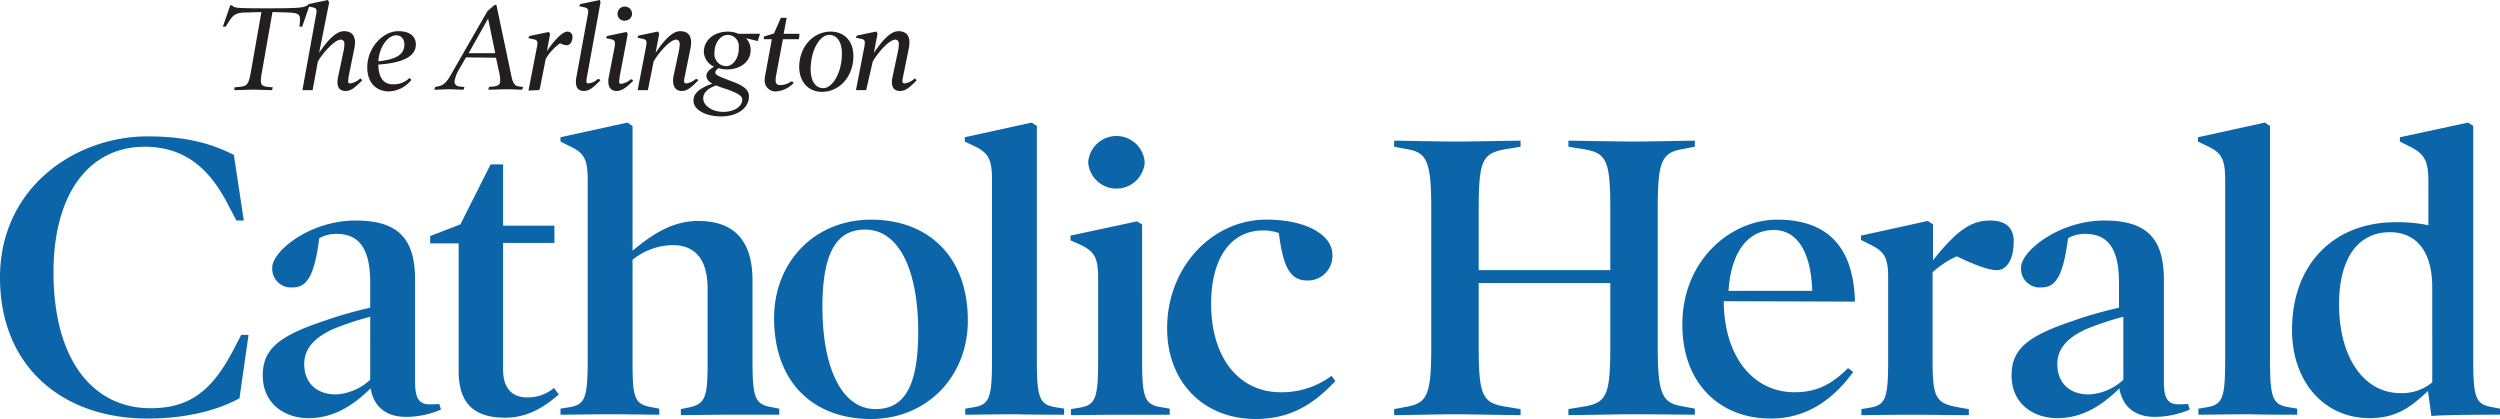 <svg xmlns="http://www.w3.org/2000/svg" width="405.135" height="67.901" viewBox="0 0 405.135 67.901"><g id="ach-logo-en" transform="translate(-13.3 0.145)"><path id="Path_1" data-name="Path 1" d="M407.457,70.294a7.623,7.623,0,0,1-5.174,1.748c-5.874,0-9.929-5.734-9.929-14.4,0-7.552,3.147-11.677,8.251-11.677,4.126,0,6.852,2.937,6.852,8.95V70.294Zm10.978,5.244v-.979l-1.119-.21c-2.727-.489-3.216-1.259-3.216-7.552V28.759l-.839-.559-11.048,2.377v.7l1.538.769c2.377,1.189,3.077,2.238,3.077,5.664v7.132a23.553,23.553,0,0,0-5.384-.489c-9.649,0-16.712,6.5-16.712,17.481,0,8.251,5.1,14.264,12.586,14.264,4.265,0,6.643-1.748,9.44-4.405l.559,4.056c2.8-.21,8.461-.21,11.118-.21m-32.864,0v-.979l-1.259-.21c-2.657-.42-3.147-1.329-3.147-7.552V28.759l-.839-.559-10.838,2.377v.7l1.608.769c2.168,1.049,2.8,2.028,2.8,5.384V66.8c0,6.223-.489,7.132-3.077,7.552l-1.259.21v.979c1.468,0,5.314-.07,8.181-.07,2.8.07,6.293.07,7.831.07m-28.179-5.664a8.769,8.769,0,0,1-5.594,2.377c-3.077,0-5.1-1.818-5.1-4.895,0-2.517,1.608-4.265,4.615-5.664a47.7,47.7,0,0,1,6.083-2.028V69.874ZM368.16,74.7l-.28-.909a12.976,12.976,0,0,1-1.538.07c-1.678,0-2.377-.909-2.377-3.566V53.722c0-6.573-2.587-9.649-9.649-9.649-7.342,0-13.5,4.965-13.5,7.622a3.043,3.043,0,0,0,3.356,3.216c2.377,0,3.5-2.1,4.265-7.971a5.508,5.508,0,0,1,2.8-.7c3.426,0,5.454,2.1,5.454,7.831V58.2a66.989,66.989,0,0,0-7.552,2.168c-7.272,2.447-9.859,4.545-9.859,8.81,0,4.615,3.566,6.922,7.412,6.922,4.056,0,7.2-2.028,10.069-4.825.489,3.007,2.587,4.615,5.664,4.615A14.29,14.29,0,0,0,368.16,74.7m-28.529-27.27c0-2.307-1.468-3.356-3.776-3.356-2.937,0-5.244,1.329-9.3,6.433V44.7l-.839-.559L314.879,46.52v.7l1.538.769c2.238,1.119,2.867,2.028,2.867,5.384v13.5c0,6.223-.489,7.132-3.077,7.552l-1.259.21v.979c1.468,0,5.034-.07,7.831-.07s7.761.07,9.579.07v-.979l-1.259-.21c-3.986-.7-4.615-1.259-4.615-7.622V52.463a14.661,14.661,0,0,1,3.916-2.587c3.5,1.678,5.384,2.238,6.5,2.238,1.4,0,2.727-1.4,2.727-4.685M306.977,55.47H293.412c.42-6.223,3.077-9.859,7.342-9.859,3.636,0,6.013,3.286,6.223,9.859m6.922,1.748c-.21-8.6-4.2-13.285-12.586-13.285-7.552,0-15.383,6.573-15.383,16.991,0,9.649,6.153,15.243,14.334,15.243,5.664,0,10-2.937,13.355-7.552l-.839-.629c-2.657,2.657-5.1,3.916-8.67,3.916-6.5,0-11.258-5.454-11.467-14.334v-.42l21.257.07Zm-25.942,18.32v-.979l-2.238-.42c-3.147-.559-3.776-2.168-3.776-9.789V42.324c0-7.622.559-9.16,3.776-9.789l2.238-.42v-.979c-1.329,0-7.412.14-9.859.14s-9.3-.14-10.628-.14v.979l2.587.42c3.636.629,4.2,1.888,4.2,9.789v9.789H252.927V42.324c0-7.9.559-9.09,4.2-9.789l2.587-.42v-.979c-1.259,0-8.251.14-10.628.14s-8.461-.14-9.859-.14v.979l2.238.42c3.147.559,3.776,2.168,3.776,9.789v22.1c0,7.622-.559,9.16-3.776,9.789l-2.238.42v.979c1.329,0,7.412-.14,9.859-.14,2.377,0,9.3.14,10.628.14v-.979l-2.587-.42c-3.636-.629-4.2-1.888-4.2-9.789V54.211h21.327V64.42c0,7.9-.559,9.16-4.2,9.789l-2.587.42v.979c1.329,0,8.251-.14,10.628-.14s8.461.07,9.859.07m-58.246-5.454-.629-.839a13.475,13.475,0,0,1-8.251,2.657c-6.643,0-11.258-5.454-11.258-14.334,0-7.622,3.356-11.887,8.391-11.887a7.29,7.29,0,0,1,2.587.42c.7,5.664,1.888,7.692,4.615,7.692a3.965,3.965,0,0,0,4.056-4.2c0-3.077-4.056-5.664-10.7-5.664-8.74,0-16.082,7.622-16.082,17.621,0,8.6,5.8,14.684,14.334,14.684,5.8,0,9.51-2.517,12.936-6.153m-26.851,5.454v-.979l-1.259-.21c-2.727-.42-3.216-1.329-3.216-7.552V44.7l-.839-.489L186.78,46.52v.769l1.608.7c2.238,1.119,2.867,2.028,2.867,5.384v13.5c0,6.223-.489,7.132-3.147,7.552l-1.259.21v.979c1.468,0,5.314-.07,8.181-.07h7.831m-4.055-40.905a4.592,4.592,0,0,0-9.16,0,4.592,4.592,0,0,0,9.16,0M185.731,75.538v-.979l-1.259-.21c-2.657-.42-3.147-1.329-3.147-7.552V28.759l-.839-.559-10.838,2.377v.7l1.608.769c2.168,1.049,2.8,2.028,2.8,5.384V66.8c0,6.223-.489,7.132-3.077,7.552l-1.259.21v.979c1.468,0,5.314-.07,8.181-.07,2.8.07,6.363.07,7.831.07M162.1,62.113c0,9.16-2.447,12.516-6.922,12.516-5.384,0-8.6-6.5-8.6-16.572,0-9.16,2.517-12.516,6.922-12.516,5.454,0,8.6,6.5,8.6,16.572m8.041-1.818c0-10.7-6.713-16.362-15.663-16.362-9.23,0-15.733,6.922-15.733,15.942,0,10.7,6.643,16.362,15.663,16.362,9.16,0,15.733-6.922,15.733-15.942M139.581,75.538v-.979l-1.119-.21c-2.727-.489-3.216-1.259-3.216-7.552V53.792c0-6.5-3.007-9.649-8.81-9.649-3.986,0-7.2,1.958-10.628,4.825V28.759l-.839-.559L104.13,30.577v.7l1.538.769c2.238,1.049,2.867,2.028,2.867,5.384V66.8c0,6.223-.489,7.132-3.077,7.552l-1.329.21v.979c1.538,0,5.174-.07,8.041-.07,2.8,0,6.433.07,7.971.07v-.979l-1.119-.21c-2.8-.489-3.216-1.329-3.216-7.062V50.436a10.574,10.574,0,0,1,6.5-2.377c3.636,0,5.664,2.307,5.664,7.062V67.357c0,5.664-.489,6.5-3.286,7.062l-1.049.21v.979c1.538,0,5.244-.07,7.971-.07h7.971m-35.731-3.286-.769-1.049a6.6,6.6,0,0,1-4.335,1.538c-2.447,0-3.916-1.468-3.916-4.545V47.709h8.321v-2.8H94.83V34.983H92.8L87.908,44.7,83.013,46.59v1.189h4.615v20.7c0,5.314,2.587,7.552,7.552,7.552,3.286,0,6.083-1.468,8.67-3.776M73.294,69.874A8.769,8.769,0,0,1,67.7,72.252c-3.007,0-5.1-1.818-5.1-4.895,0-2.517,1.608-4.265,4.615-5.664a47.7,47.7,0,0,1,6.083-2.028ZM84.762,74.7l-.28-.909a12.975,12.975,0,0,1-1.538.07c-1.678,0-2.377-.909-2.377-3.566V53.722c0-6.573-2.587-9.649-9.649-9.649-7.412,0-13.5,4.965-13.5,7.622a3.043,3.043,0,0,0,3.356,3.216c2.377,0,3.5-2.1,4.265-7.971a5.508,5.508,0,0,1,2.8-.7c3.426,0,5.454,2.1,5.454,7.831V58.2a66.986,66.986,0,0,0-7.552,2.168c-7.272,2.447-9.859,4.545-9.859,8.81,0,4.615,3.566,6.922,7.412,6.922,4.056,0,7.2-2.028,10.069-4.825.489,3.007,2.587,4.615,5.664,4.615A14.022,14.022,0,0,0,84.762,74.7M53.576,62.6H52.387L51.128,65.05c-3.426,6.5-6.992,9.44-13.425,9.44-9.3,0-15.733-7.761-15.733-22.026,0-13.146,6.083-20.348,14.754-20.348,6.783,0,10.7,3.846,13.565,9.44l1.329,2.517h1.189L51.2,33.444c-3.566-1.818-7.692-3.007-13.985-3.007C25.537,30.438,13.3,38.688,13.3,53.3c0,14.544,10.209,22.865,23.914,22.865,6.223,0,11.328-1.329,14.894-3.286Z" transform="translate(0 -8.482)" fill="#0b65a8"></path><path id="Path_2" data-name="Path 2" d="M174.77,14.474c.839,0,1.468-.559,2.517-1.608l-.14-.14a3,3,0,0,1-1.608.769c-.489,0-.629-.28-.42-1.189l.909-4.475a6.207,6.207,0,0,0,.14-1.049c0-1.119-.489-1.748-1.678-1.748-1.4,0-2.937,2.028-4.2,3.986l.7-3.706-.14-.21-3.007.629-.07.14.629.14c.909.14.839.629.7,1.468l-1.329,6.852h1.4l1.049-4.545c.559-1.049,2.587-3.636,3.776-3.636.489,0,.7.42.7.839,0,.28-.07.7-.07.839l-.979,4.615c-.28,1.468.21,2.028,1.119,2.028m-12.446-.21c-1.259,0-2.168-1.119-2.168-3.147,0-3.147,1.468-5.734,3.147-5.734,1.259,0,2.168,1.119,2.168,3.147,0,3.147-1.538,5.734-3.147,5.734m-.21.35c2.727,0,4.965-2.377,4.965-5.664,0-2.587-1.608-3.846-3.566-3.846-2.727,0-4.965,2.377-4.965,5.664.07,2.587,1.678,3.846,3.566,3.846m-7.412-.07a4.153,4.153,0,0,0,2.657-1.259l-.14-.14a3.35,3.35,0,0,1-1.818.629c-.909,0-1.049-.559-.839-1.748l1.119-5.943h2.587l.07-.629h-2.587l.489-2.587h-.7l-1.119,2.517-1.608.489v.21h1.329l-1.119,6.083a3.137,3.137,0,0,0-.07.769,1.62,1.62,0,0,0,1.748,1.608m-9.719-.979a17.5,17.5,0,0,0,1.748.629c1.538.559,2.587,1.049,2.587,1.748,0,1.4-1.538,2.168-3.216,2.168-1.818,0-3.356-1.049-3.356-2.307,0-.979.769-1.748,2.238-2.238m1.608-2.867a2.071,2.071,0,0,1-2.028-2.238c0-1.678.979-3.077,2.307-3.077a1.936,1.936,0,0,1,1.888,2.1c.07,1.748-.909,3.216-2.168,3.216m1.958-5.244a4.225,4.225,0,0,0-1.678-.35c-2.168,0-3.776,1.329-3.776,3.147a2.609,2.609,0,0,0,1.818,2.377c-.979.559-1.4,1.049-1.4,1.468,0,.559.35.979,1.189,1.329-2.168.7-3.286,1.538-3.286,2.727,0,1.468,2.028,2.447,4.335,2.447,2.447,0,4.405-1.189,4.405-3.147,0-.909-.7-1.538-2.517-2.238-.629-.21-.909-.35-1.468-.559-.909-.35-1.468-.629-1.468-1.049q0-.42.629-.839a4.649,4.649,0,0,0,1.468.21c1.888,0,3.636-1.119,3.636-3.007A2.589,2.589,0,0,0,149.318,5.8l2.307.559.28-.909Zm-9.16,9.02c.839,0,1.468-.559,2.517-1.608l-.14-.14a3,3,0,0,1-1.608.769c-.489,0-.629-.28-.42-1.189l.909-4.475a6.2,6.2,0,0,0,.14-1.049c0-1.119-.489-1.748-1.678-1.748-1.4,0-2.937,2.028-4.2,3.986l.7-3.706-.14-.21-3.007.629-.07.14.629.14c.909.14.839.629.7,1.468L132.4,14.334h1.4l.909-4.545c.559-1.049,2.587-3.636,3.776-3.636.489,0,.7.42.7.839,0,.28-.07.7-.07.839l-.979,4.615c-.14,1.468.42,2.028,1.259,2.028m-10.558,0c.839,0,1.608-.629,2.517-1.538l-.14-.14a3,3,0,0,1-1.608.769c-.35,0-.489-.14-.489-.489,0-.14.07-.42.07-.7l1.329-6.992-.14-.21-3.007.629-.07.14.629.14c.839.14.839.629.7,1.468l-.979,5.034c-.14,1.259.28,1.888,1.189,1.888m1.329-11.4a1.016,1.016,0,0,0,1.049-.979,1.049,1.049,0,0,0-2.1,0,.975.975,0,0,0,1.049.979m-6.643,11.4c.839,0,1.468-.559,2.517-1.608l-.14-.14a2.605,2.605,0,0,1-1.678.769c-.35,0-.489-.28-.35-.979L126.1.21l-.07-.21-3.007.629-.07.14.629.14c.7.14.909.489.7,1.4L122.4,12.586c-.14,1.189.14,1.888,1.119,1.888m-7.272-.14.979-4.965a8.333,8.333,0,0,1,2.447-2.657,2.321,2.321,0,0,0,1.119.35c.489,0,.769-.7.769-1.189a.682.682,0,0,0-.7-.769c-.909,0-2.657,2.1-3.566,3.706l.629-3.426-.14-.21-3.007.629-.07.14.629.14c.839.14.909.559.7,1.468L114.706,14.4l1.538-.07ZM104.637,8.6l3.426-6.083L109.322,8.6Zm4.755.489.629,2.937a6.808,6.808,0,0,1,.07,1.119c-.07.489-.42.769-1.119.839l-.7.07-.07.21c.35,0,2.168-.07,2.937-.07.7,0,1.888.07,2.307.07l.07-.21-.559-.07c-.629-.07-1.049-.559-1.259-1.608L109.252.769h-.14l-1.119.979L102.05,12.1c-.7,1.259-1.329,1.748-2.168,1.888l-.35.07-.07.21c.42,0,1.468-.07,2.238-.07.7,0,1.888.07,2.238.07l.07-.21-.7-.07a.9.9,0,0,1-.839-1.119,6.242,6.242,0,0,1,.629-1.678l1.259-2.168,5.034.07Zm-19.3.839c.07-2.377,1.538-4.475,3.007-4.475.979,0,1.468.7,1.468,1.678-.07,1.4-.909,2.447-4.475,2.8m0,.28c4.125-.28,6.083-1.329,6.083-3.147,0-1.189-.839-2.028-2.727-2.028-2.447,0-4.895,2.657-4.895,5.734,0,2.377,1.329,3.776,3.426,3.776A4.691,4.691,0,0,0,95.407,12.8l-.14-.14a3.662,3.662,0,0,1-2.587.979c-1.608.07-2.587-1.049-2.587-3.426m-5.174,4.265c.839,0,1.468-.559,2.517-1.608l-.14-.14a3,3,0,0,1-1.608.769c-.35,0-.489-.14-.489-.489,0-.14.07-.42.07-.7l.909-4.475a6.205,6.205,0,0,0,.14-1.049c0-1.119-.489-1.748-1.678-1.748-1.4,0-3.007,2.028-4.265,3.986L82.121.28,81.982,0,78.975.629l-.07.14.629.14c.839.14.909.489.7,1.468L78.066,14.334h1.4L80.3,9.789c.559-1.049,2.657-3.636,3.846-3.636.489,0,.7.42.7.839,0,.28-.07.7-.07.839L83.8,12.446c-.28,1.468.21,2.028,1.119,2.028m-17.9-.14c.35,0,2.238-.07,2.937-.07s2.587.07,2.937.07l.07-.21-.7-.07c-1.189-.14-1.4-.489-1.049-2.447l1.748-9.929,2.447.07c1.888.07,2.307.28,2.238,1.538l-.07.769h.21L78.9.839h-.14c-.7.35-.839.489-6.433.489-5.454,0-5.454-.07-5.874-.489h-.14L65.2,4.056h.21l.489-.769c.839-1.329,1.4-1.538,3.286-1.538l2.238-.07-1.748,9.929c-.35,1.958-.629,2.307-1.888,2.447l-.769.07Z" transform="translate(-15.61)" fill="#231f20"></path><path id="Path_3" data-name="Path 3" d="M174.77,14.474c.839,0,1.468-.559,2.517-1.608l-.14-.14a3,3,0,0,1-1.608.769c-.489,0-.629-.28-.42-1.189l.909-4.475a6.207,6.207,0,0,0,.14-1.049c0-1.119-.489-1.748-1.678-1.748-1.4,0-2.937,2.028-4.2,3.986l.7-3.706-.14-.21-3.007.629-.07.14.629.14c.909.14.839.629.7,1.468l-1.329,6.852h1.4l1.049-4.545c.559-1.049,2.587-3.636,3.776-3.636.489,0,.7.42.7.839,0,.28-.07.7-.07.839l-.979,4.615C173.371,13.915,173.861,14.474,174.77,14.474Zm-12.446-.21c-1.259,0-2.168-1.119-2.168-3.147,0-3.147,1.468-5.734,3.147-5.734,1.259,0,2.168,1.119,2.168,3.147C165.47,11.677,163.932,14.264,162.323,14.264Zm-.21.35c2.727,0,4.965-2.377,4.965-5.664,0-2.587-1.608-3.846-3.566-3.846-2.727,0-4.965,2.377-4.965,5.664C158.617,13.355,160.226,14.614,162.114,14.614Zm-7.412-.07a4.153,4.153,0,0,0,2.657-1.259l-.14-.14a3.35,3.35,0,0,1-1.818.629c-.909,0-1.049-.559-.839-1.748l1.119-5.943h2.587l.07-.629h-2.587l.489-2.587h-.7l-1.119,2.517-1.608.489v.21h1.329l-1.119,6.083a3.137,3.137,0,0,0-.07.769A1.62,1.62,0,0,0,154.7,14.544Zm-9.719-.979a17.5,17.5,0,0,0,1.748.629c1.538.559,2.587,1.049,2.587,1.748,0,1.4-1.538,2.168-3.216,2.168-1.818,0-3.356-1.049-3.356-2.307C142.745,14.824,143.514,14.055,144.982,13.565Zm1.608-2.867a2.071,2.071,0,0,1-2.028-2.238c0-1.678.979-3.077,2.307-3.077a1.936,1.936,0,0,1,1.888,2.1C148.828,9.23,147.849,10.7,146.591,10.7Zm1.958-5.244a4.225,4.225,0,0,0-1.678-.35c-2.168,0-3.776,1.329-3.776,3.147a2.609,2.609,0,0,0,1.818,2.377c-.979.559-1.4,1.049-1.4,1.468,0,.559.35.979,1.189,1.329-2.168.7-3.286,1.538-3.286,2.727,0,1.468,2.028,2.447,4.335,2.447,2.447,0,4.405-1.189,4.405-3.147,0-.909-.7-1.538-2.517-2.238-.629-.21-.909-.35-1.468-.559-.909-.35-1.468-.629-1.468-1.049q0-.42.629-.839a4.649,4.649,0,0,0,1.468.21c1.888,0,3.636-1.119,3.636-3.007A2.589,2.589,0,0,0,149.318,5.8l2.307.559.28-.909Zm-9.16,9.02c.839,0,1.468-.559,2.517-1.608l-.14-.14a3,3,0,0,1-1.608.769c-.489,0-.629-.28-.42-1.189l.909-4.475a6.2,6.2,0,0,0,.14-1.049c0-1.119-.489-1.748-1.678-1.748-1.4,0-2.937,2.028-4.2,3.986l.7-3.706-.14-.21-3.007.629-.07.14.629.14c.909.14.839.629.7,1.468L132.4,14.334h1.4l.909-4.545c.559-1.049,2.587-3.636,3.776-3.636.489,0,.7.42.7.839,0,.28-.07.7-.07.839l-.979,4.615C137.99,13.915,138.549,14.474,139.389,14.474Zm-10.558,0c.839,0,1.608-.629,2.517-1.538l-.14-.14a3,3,0,0,1-1.608.769c-.35,0-.489-.14-.489-.489,0-.14.07-.42.07-.7l1.329-6.992-.14-.21-3.007.629-.07.14.629.14c.839.14.839.629.7,1.468l-.979,5.034C127.5,13.845,127.921,14.474,128.83,14.474Zm1.329-11.4a1.016,1.016,0,0,0,1.049-.979,1.049,1.049,0,0,0-2.1,0A.975.975,0,0,0,130.159,3.077Zm-6.643,11.4c.839,0,1.468-.559,2.517-1.608l-.14-.14a2.605,2.605,0,0,1-1.678.769c-.35,0-.489-.28-.35-.979L126.1.21l-.07-.21-3.007.629-.07.14.629.14c.7.14.909.489.7,1.4L122.4,12.586C122.257,13.775,122.537,14.474,123.516,14.474Zm-7.272-.14.979-4.965a8.333,8.333,0,0,1,2.447-2.657,2.321,2.321,0,0,0,1.119.35c.489,0,.769-.7.769-1.189a.682.682,0,0,0-.7-.769c-.909,0-2.657,2.1-3.566,3.706l.629-3.426-.14-.21-3.007.629-.07.14.629.14c.839.14.909.559.7,1.468L114.706,14.4l1.538-.07ZM104.637,8.6l3.426-6.083L109.322,8.6Zm4.755.489.629,2.937a6.808,6.808,0,0,1,.07,1.119c-.07.489-.42.769-1.119.839l-.7.07-.07.21c.35,0,2.168-.07,2.937-.07.7,0,1.888.07,2.307.07l.07-.21-.559-.07c-.629-.07-1.049-.559-1.259-1.608L109.252.769h-.14l-1.119.979L102.05,12.1c-.7,1.259-1.329,1.748-2.168,1.888l-.35.07-.07.21c.42,0,1.468-.07,2.238-.07.7,0,1.888.07,2.238.07l.07-.21-.7-.07a.9.9,0,0,1-.839-1.119,6.242,6.242,0,0,1,.629-1.678l1.259-2.168,5.034.07Zm-19.3.839c.07-2.377,1.538-4.475,3.007-4.475.979,0,1.468.7,1.468,1.678C94.5,8.531,93.659,9.579,90.093,9.929Zm0,.28c4.125-.28,6.083-1.329,6.083-3.147,0-1.189-.839-2.028-2.727-2.028-2.447,0-4.895,2.657-4.895,5.734,0,2.377,1.329,3.776,3.426,3.776A4.691,4.691,0,0,0,95.407,12.8l-.14-.14a3.662,3.662,0,0,1-2.587.979C91.072,13.7,90.093,12.586,90.093,10.209Zm-5.174,4.265c.839,0,1.468-.559,2.517-1.608l-.14-.14a3,3,0,0,1-1.608.769c-.35,0-.489-.14-.489-.489,0-.14.07-.42.07-.7l.909-4.475a6.205,6.205,0,0,0,.14-1.049c0-1.119-.489-1.748-1.678-1.748-1.4,0-3.007,2.028-4.265,3.986L82.121.28,81.982,0,78.975.629l-.07.14.629.14c.839.14.909.489.7,1.468L78.066,14.334h1.4L80.3,9.789c.559-1.049,2.657-3.636,3.846-3.636.489,0,.7.42.7.839,0,.28-.07.7-.07.839L83.8,12.446C83.52,13.915,84.009,14.474,84.918,14.474Zm-17.9-.14c.35,0,2.238-.07,2.937-.07s2.587.07,2.937.07l.07-.21-.7-.07c-1.189-.14-1.4-.489-1.049-2.447l1.748-9.929,2.447.07c1.888.07,2.307.28,2.238,1.538l-.07.769h.21L78.9.839h-.14c-.7.35-.839.489-6.433.489-5.454,0-5.454-.07-5.874-.489h-.14L65.2,4.056h.21l.489-.769c.839-1.329,1.4-1.538,3.286-1.538l2.238-.07-1.748,9.929c-.35,1.958-.629,2.307-1.888,2.447l-.769.07Z" transform="translate(-15.61)" fill="none" stroke="#231f20" stroke-miterlimit="1.98" stroke-width="0.25"></path></g></svg>
